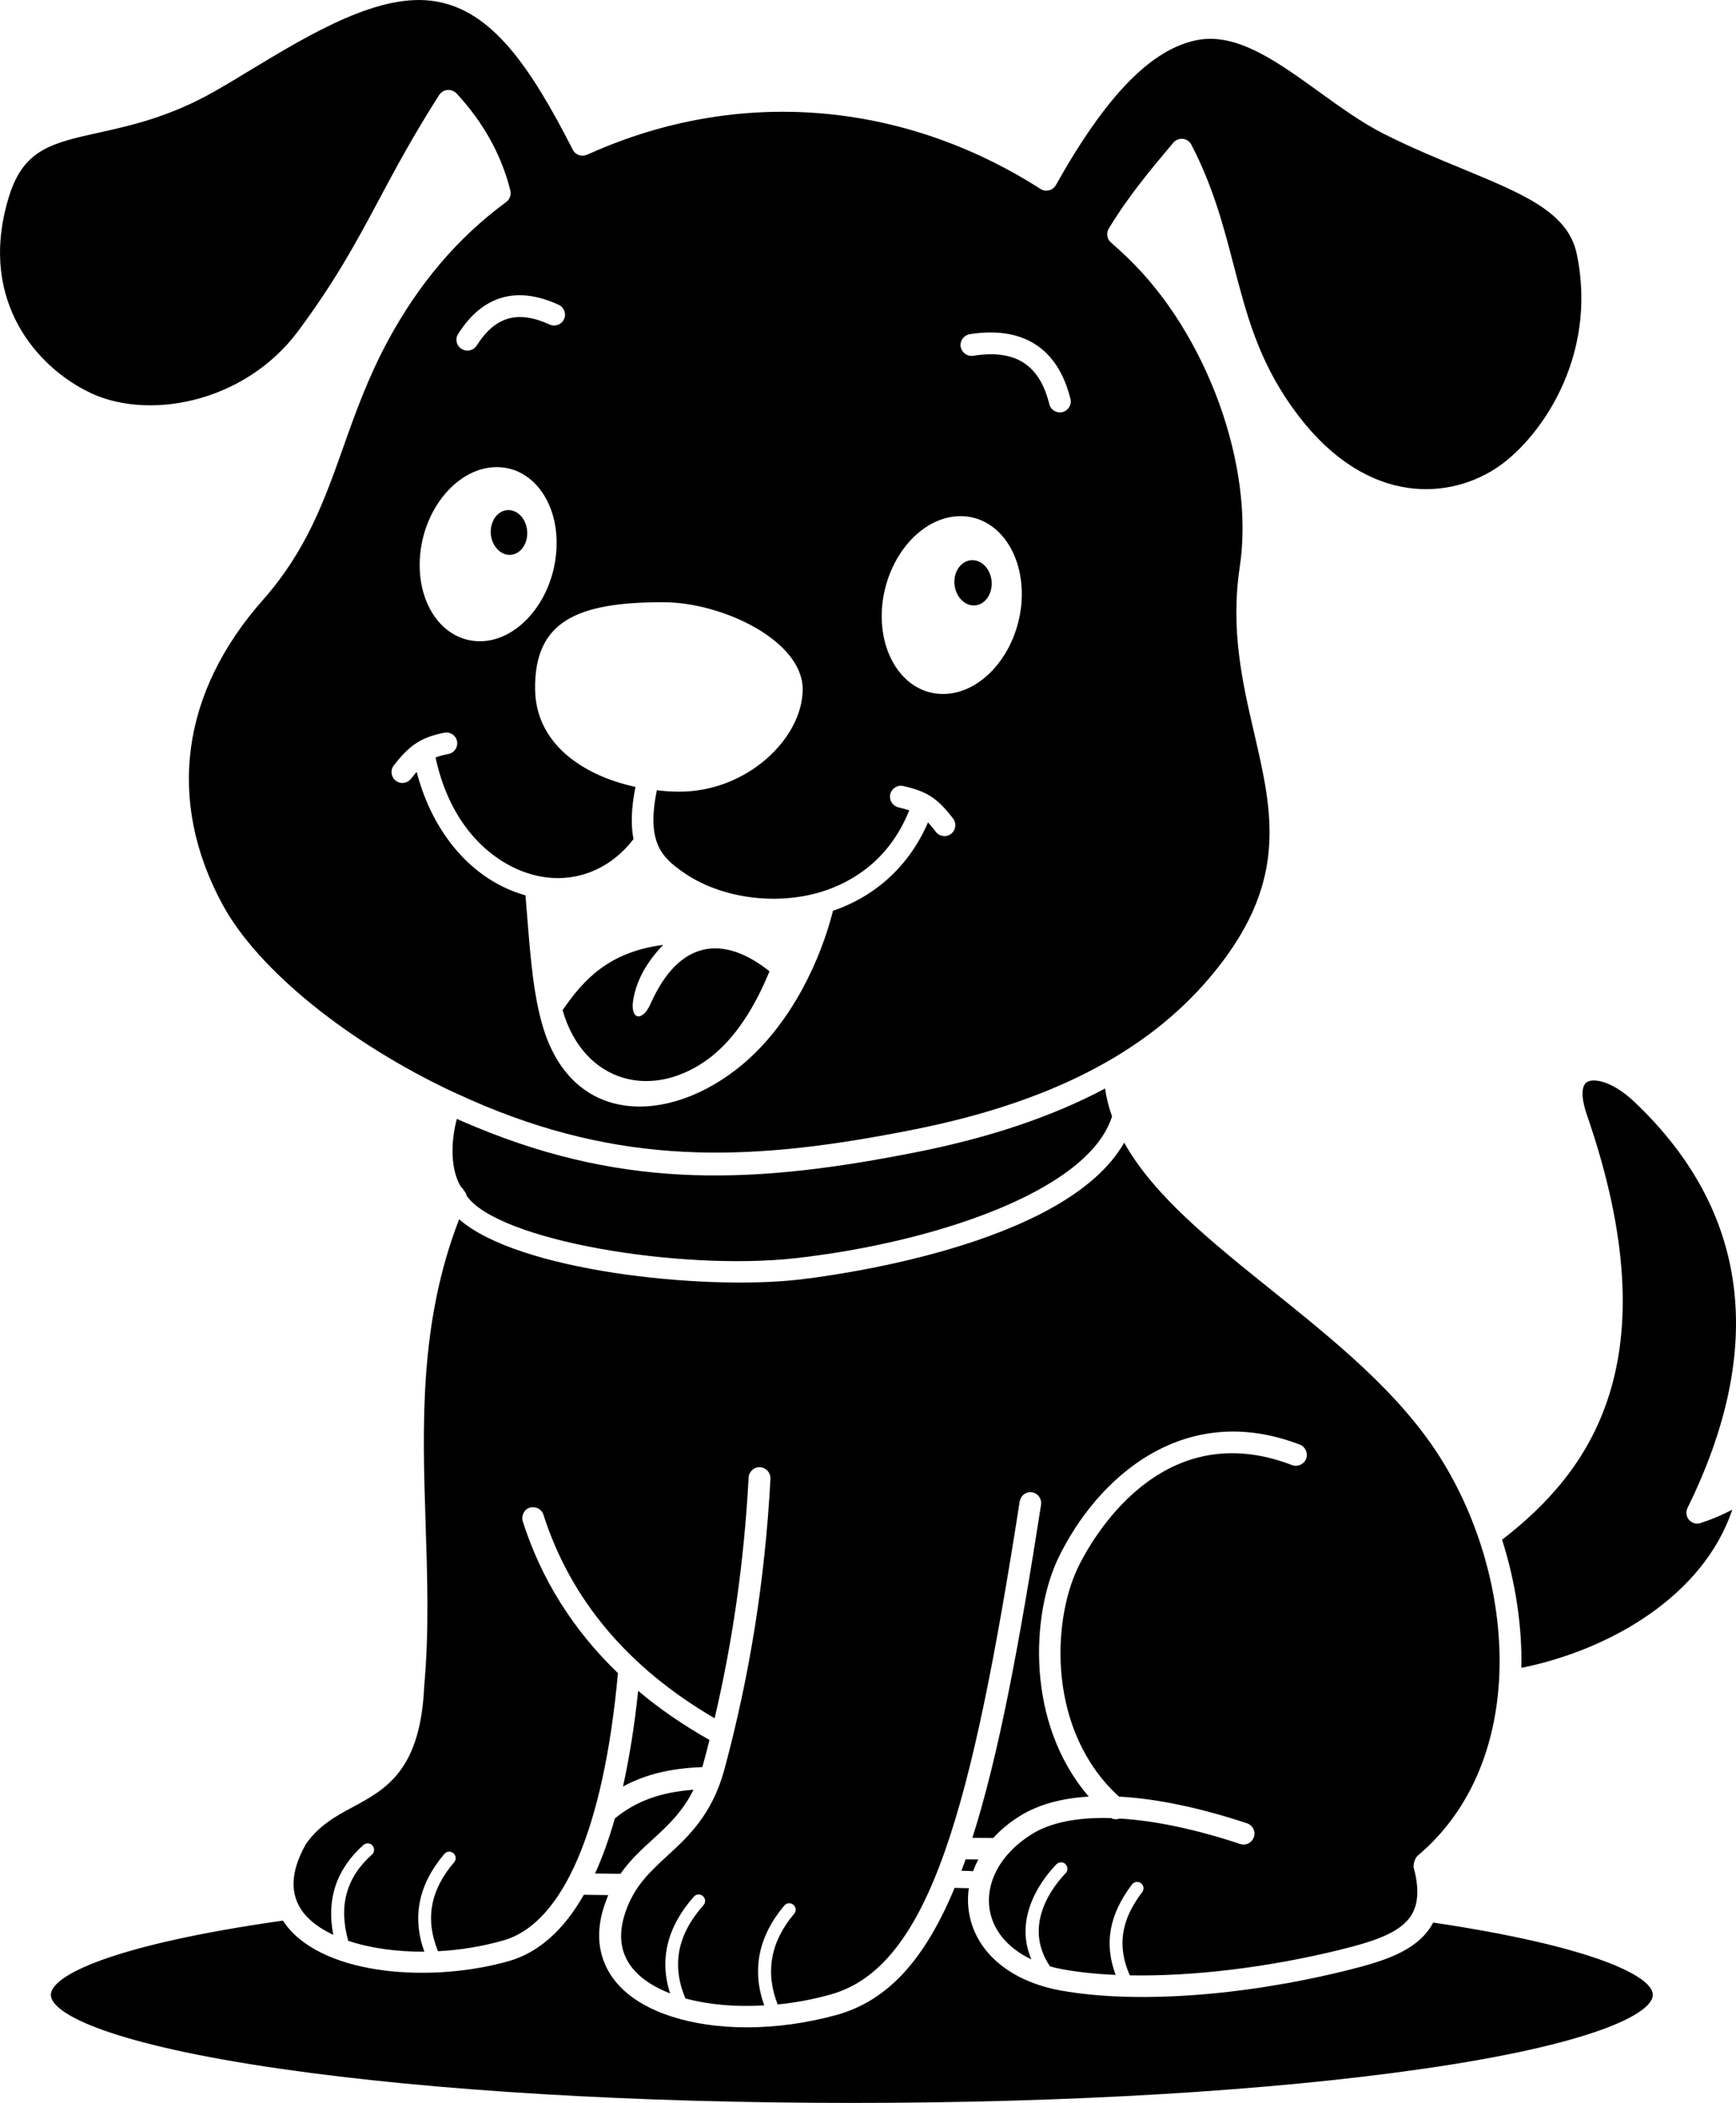 <?xml version="1.0" encoding="UTF-8"?>
<svg id="Layer_1" data-name="Layer 1" xmlns="http://www.w3.org/2000/svg" viewBox="0 0 708.7 858.05">
  <path d="M121.81,134.96c15.28-20.58,23.95-36.66,33.05-53.77,6.84-12.8,13.97-26.06,24.42-42.42.7-1.12,1.97-1.92,3.38-2.06,1.36-.14,2.72.42,3.66,1.36,10.97,11.77,18.38,25.12,22.03,39.66.42,1.73-.23,3.61-1.69,4.69-19.78,14.58-35.58,33.14-48.28,56.58-8.2,15.23-13.31,29.58-18.23,43.45-7.69,21.66-14.95,42.14-32.81,62.34-33.56,37.97-39.38,82.12-16.45,124.36,14.44,26.62,51.42,56.44,94.36,76.55.05,0,.14.05.19.05.28.14.56.23.8.38,3.84,1.78,7.73,3.47,11.72,5.16,60.23,24.94,111.61,22.22,174.84,9.66,55.31-10.97,94.88-31.22,120.89-61.88,32.62-38.3,25.97-66.94,18.28-100.08-4.78-20.62-9.7-42.05-5.86-67.64,6.23-41.06-13.5-95.34-45.89-126.28-2.16-2.11-4.45-4.12-6.7-6.14-1.64-1.45-1.97-3.8-.89-5.62,7.64-12.7,16.5-23.39,26.39-35.11.94-1.12,2.44-1.69,3.89-1.55,1.5.19,2.77,1.08,3.42,2.34,9,17.3,13.22,33.56,17.3,49.22,5.16,19.73,9.94,38.39,23.86,57.94,28.12,39.61,62.16,38.34,82.78,25.22,17.72-11.3,42.42-45.19,33.38-87.94-3.61-16.78-21.56-24.19-46.36-34.45-9.8-4.03-20.86-8.58-32.3-14.34-8.95-4.5-17.77-10.88-26.34-17.06-17.3-12.47-33.56-24.23-49.64-21.28-18.84,3.56-37.27,22.36-57.94,59.2-.61,1.08-1.64,1.88-2.81,2.16-1.22.28-2.44.14-3.47-.56-56.62-36.19-123.66-41.44-184.03-14.44l-1.12.47c-2.16.94-4.73.14-5.81-2.06C216.17,26.53,200.65,4.41,177.92.57c-22.73-3.89-50.86,13.03-75.7,28.03-5.16,3.14-10.12,6.14-14.86,8.81-18.05,10.27-34.12,13.88-47.11,16.73-19.03,4.22-30.47,6.8-36.42,25.55-12.8,40.31,8.81,68.11,31.22,79.69,23.81,12.66,64.45,5.67,86.77-24.42h0ZM171.54,226.13c1.92-19.64,15.94-35.53,31.27-35.53s26.2,15.89,24.19,35.53c-1.92,19.64-15.89,35.53-31.12,35.53-15.47-.05-26.25-15.94-24.33-35.53h0ZM395.88,136.36c21.8-3.42,36,5.72,41.11,26.39.61,2.39-.84,4.78-3.23,5.39-.38.05-.7.14-1.08.14-1.97,0-3.84-1.36-4.31-3.38-4.03-16.22-13.92-22.45-31.08-19.73-2.44.38-4.69-1.27-5.11-3.7-.38-2.44,1.31-4.69,3.7-5.11h0ZM360.16,246.89c2.06-20.06,16.27-36.28,31.97-36.28s26.72,16.27,24.8,36.28c-2.06,20.06-16.27,36.28-31.97,36.28s-26.72-16.27-24.8-36.28ZM270.73,245.72c24.05,0,56.95,15.61,56.95,35.53s-22.69,42-50.72,41.77c-2.95,0-5.86-.23-8.81-.56-4.27,20.95,1.78,27.23,10.73,33.42,15.14,10.64,37.88,13.78,56.72,7.92,11.77-3.7,27.28-12.42,35.58-33.14-1.27-.42-2.72-.84-4.36-1.22-2.39-.56-3.89-2.86-3.42-5.3.56-2.39,2.86-3.94,5.3-3.42,9.61,2.11,14.16,5.06,20.39,13.31,1.5,1.97,1.08,4.73-.84,6.23-1.97,1.5-4.73,1.08-6.23-.84-1.12-1.5-2.2-2.81-3.19-3.84-7.45,17.34-21.05,30-38.77,36.05-4.92,19.55-16.64,45.61-36.84,62.62-30.05,25.22-70.97,25.64-82.31-17.86-3.8-14.11-4.78-31.55-6.38-51.05-21.23-5.95-37.73-24.7-44.44-50.39-.7.84-1.5,1.78-2.3,2.81-1.5,1.92-4.27,2.3-6.23.8-1.92-1.5-2.3-4.31-.8-6.23,6.56-8.44,11.16-11.44,20.62-13.36,2.39-.47,4.73,1.08,5.2,3.47s-1.08,4.73-3.47,5.2c-2.06.42-3.8.84-5.3,1.45,6.47,30.23,25.55,44.77,41.58,48.28,15,3.28,29.53-2.34,39.23-15-1.12-5.62-.94-12.56.8-21.28-21.7-4.69-40.73-17.81-40.97-39.84-.33-27.8,17.11-35.53,52.27-35.53h0ZM228.07,124.36c2.2,1.03,3.23,3.66,2.2,5.86-1.03,2.2-3.66,3.23-5.86,2.2-13.08-5.95-22.27-3.28-29.81,8.58-.84,1.31-2.3,2.06-3.8,2.06-.84,0-1.64-.23-2.39-.7-2.11-1.31-2.72-4.08-1.36-6.14,10.03-15.7,23.86-19.69,41.02-11.86h0Z"/>
  <path d="M392.47,763.36c1.64,0,3.23.05,4.78.14.61-1.64,1.31-3.23,2.16-4.78l-5.2-.05c-.56,1.55-1.12,3.09-1.73,4.69h0Z"/>
  <path d="M578.99,756.99c45.19-38.34,40.22-112.36,9.23-161.81-16.73-26.77-43.55-48.23-69.42-69-24.42-19.64-47.86-38.39-59.86-59.95-24.23,42.66-121.78,54.66-133.5,55.97-39,4.27-113.95-3.56-138-24.7-16.31,42.05-15,83.77-13.69,124.22.7,21.66,1.45,43.97-.56,66.14-1.5,34.5-15.56,42.14-29.11,49.45-7.08,3.8-13.73,7.45-19.12,15-6.47,11.34-6.8,20.81-1.03,28.22,2.81,3.56,7.03,6.56,12.14,8.95-2.86-14.44,1.22-26.77,12.28-36.66,1.08-.94,2.77-.89,3.7.19s.89,2.77-.19,3.7c-10.55,9.42-13.69,21-9.7,35.2,8.86,3,19.69,4.5,31.08,4.45-5.11-14.11-2.39-27.47,8.16-39.89.94-1.08,2.62-1.27,3.7-.28,1.08.94,1.27,2.58.28,3.7-9.8,11.44-11.86,23.34-6.56,36.28,8.86-.47,18.05-1.92,26.81-4.45,24.28-7.03,40.88-45.7,46.64-109.03-18.28-17.58-31.31-38.3-38.86-61.92-.7-2.34.56-4.88,2.86-5.58,2.34-.7,4.88.56,5.58,2.86,11.06,34.55,34.5,62.44,69.89,83.06,7.5-31.97,12.05-64.31,13.88-98.2.14-2.44,2.3-4.45,4.69-4.22,2.44.14,4.31,2.2,4.22,4.69-2.2,41.16-8.39,79.97-18.84,118.78-5.06,18.38-14.72,27.23-23.3,35.11-7.12,6.56-13.31,12.23-16.97,22.69-3.42,9.8-2.11,18,3.94,24.47,3.47,3.7,8.34,6.66,14.2,8.95-4.45-13.88-1.22-27.14,9.7-39.47.94-1.08,2.62-1.22,3.7-.23,1.08.94,1.22,2.62.23,3.7-10.69,12.05-13.08,24.56-7.36,38.06,9.38,2.53,20.44,3.56,32.16,2.81-5.16-14.44-2.39-28.12,8.2-40.73.94-1.12,2.58-1.27,3.7-.28,1.12.94,1.27,2.58.28,3.7-9.66,11.44-11.81,23.86-6.7,36.94,7.22-.7,14.53-2.06,21.7-4.08,40.5-11.34,57.7-76.64,77.11-201.14.38-2.2,2.2-3.8,4.36-3.8.23,0,.47,0,.66.05,2.39.38,4.08,2.62,3.7,5.11-9,57.84-17.44,102.7-28.03,135.89l8.53.05c3.05-3.38,6.7-6.38,10.92-9,7.31-4.55,16.78-7.22,28.08-7.88-25.88-30-23.44-74.39-12.47-97.31,15.84-32.77,51.19-64.55,98.62-46.31,2.3.89,3.42,3.47,2.58,5.77-.89,2.3-3.47,3.42-5.77,2.58-53.95-20.77-82.31,31.27-87.42,41.86-10.64,22.22-12.42,66.8,16.78,93.42,15.19.8,32.81,4.45,52.27,10.88,2.34.8,3.61,3.28,2.81,5.62s-3.28,3.61-5.62,2.81c-18.28-6.05-35.06-9.56-49.22-10.36-1.12.42-2.39.38-3.47-.19-13.69-.42-24.84,1.78-32.53,6.66-12.66,7.92-19.08,19.92-16.92,31.36,1.64,8.39,7.69,15.23,16.92,19.64-7.73-18,5.39-33.84,10.22-38.81,1.03-1.03,2.72-1.08,3.7-.05,1.03,1.03,1.08,2.72.05,3.7-4.55,4.73-17.95,20.95-6.38,37.97,1.78.56,3.7.94,5.62,1.31,6.38,1.12,13.5,1.88,21.19,2.2-4.78-12.8-2.62-24.66,6.7-36.94.89-1.12,2.53-1.36,3.66-.47s1.36,2.53.47,3.66c-8.72,11.44-10.27,22.03-5.06,33.94,25.45.47,55.97-3.14,85.31-10.31,13.64-3.38,25.22-6.8,29.81-14.53,2.77-4.69,3-11.06.7-19.45.09-1.78.61-3.61,1.92-4.73h0Z"/>
  <path d="M208.02,226.41c4.12,0,7.36-4.12,7.22-9.14-.14-5.06-3.56-9.14-7.69-9.14s-7.27,4.03-7.22,9.14c.14,5.02,3.66,9.14,7.69,9.14Z"/>
  <path d="M229.67,412.17c8.53,29.81,37.12,37.5,60.89,18.84,9.7-7.78,17.39-19.64,23.58-34.69-18.89-15-36.89-12.94-48.56,13.27-3.38,7.69-8.81,6.66-6.89-2.62,1.45-7.36,5.44-14.58,12.05-21.42-22.31,2.91-32.53,14.25-41.06,26.62h0Z"/>
  <path d="M689.57,620.2c-1.22-1.36-1.45-3.28-.66-4.92,32.3-65.58,25.03-121.26-21.56-165.56-8.95-8.53-16.73-9.94-19.5-8.2-2.34,1.5-2.39,6.47-.14,13.03,35.2,101.44.84,146.34-34.5,173.72,5.53,17.39,8.2,35.3,7.88,52.27,36.38-7.36,74.3-29.44,86.11-64.55-3.94,2.06-7.97,3.84-12.89,5.44-1.59.61-3.52.14-4.73-1.22h0Z"/>
  <path d="M242.94,764.44l10.36.14c3.89-5.58,8.53-9.84,13.08-13.97,6.28-5.77,12.28-11.3,16.73-20.34-13.55,1.03-23.44,4.64-32.11,11.72-2.34,8.3-5.06,15.8-8.06,22.45h0Z"/>
  <path d="M397.49,247.04c4.27,0,7.5-4.12,7.36-9.28-.19-5.06-3.66-9.19-7.88-9.19s-7.5,4.12-7.36,9.19c.19,5.16,3.75,9.28,7.88,9.28Z"/>
  <path d="M585.08,784.46c-.19.38-.38.7-.56,1.03-6.38,10.73-19.73,14.81-35.34,18.66-42.56,10.45-85.92,13.45-116.06,8.06-20.34-3.66-34.31-15.19-37.36-30.84-.7-3.66-.8-7.31-.23-10.92-1.92-.05-3.89-.05-5.81-.14-12.14,29.16-27.14,45.94-48,51.8-12.38,3.42-24.94,5.11-36.8,5.11-22.31,0-41.81-5.95-52.08-16.92-5.86-6.23-11.62-17.16-5.86-33.56.42-1.22.89-2.34,1.31-3.47l-9.94-.14c-8.2,14.39-18.38,23.44-30.23,26.95-31.31,9.05-75.14,6.19-91.12-14.3-.47-.66-1.03-1.36-1.5-2.11-69.84,9.89-94.73,22.5-94.73,30.28s24.56,20.2,93.8,30.19c62.3,9,145.08,13.92,233.16,13.92s170.95-4.92,233.21-13.92c69.23-9.94,93.8-22.5,93.8-30.19.05-7.41-23.58-19.64-89.62-29.48h-.01Z"/>
  <path d="M287.1,719.67c.89-3.23,1.73-6.47,2.53-9.7-10.69-6.05-20.39-12.7-29.11-20.06-1.5,14.34-3.61,27.38-6.19,39.05,9-4.92,19.36-7.45,32.39-7.92.09-.42.28-.89.38-1.36h0Z"/>
  <path d="M189.17,485.44l.42.56c.47.61.8,1.27.94,1.97,13.03,18.38,87.14,30.56,133.92,25.45,55.31-6.14,119.44-26.81,129.47-57.7,0-.05.05-.14.05-.19-1.31-3.7-2.3-7.5-2.81-11.39-21.42,11.39-46.88,19.97-76.73,25.92-64.92,12.89-117.66,15.66-180-10.12-2.62-1.08-5.34-2.2-7.92-3.42-2.58,9.66-2.62,21,1.78,27.94.42.19.66.56.89.98h0Z"/>
</svg>